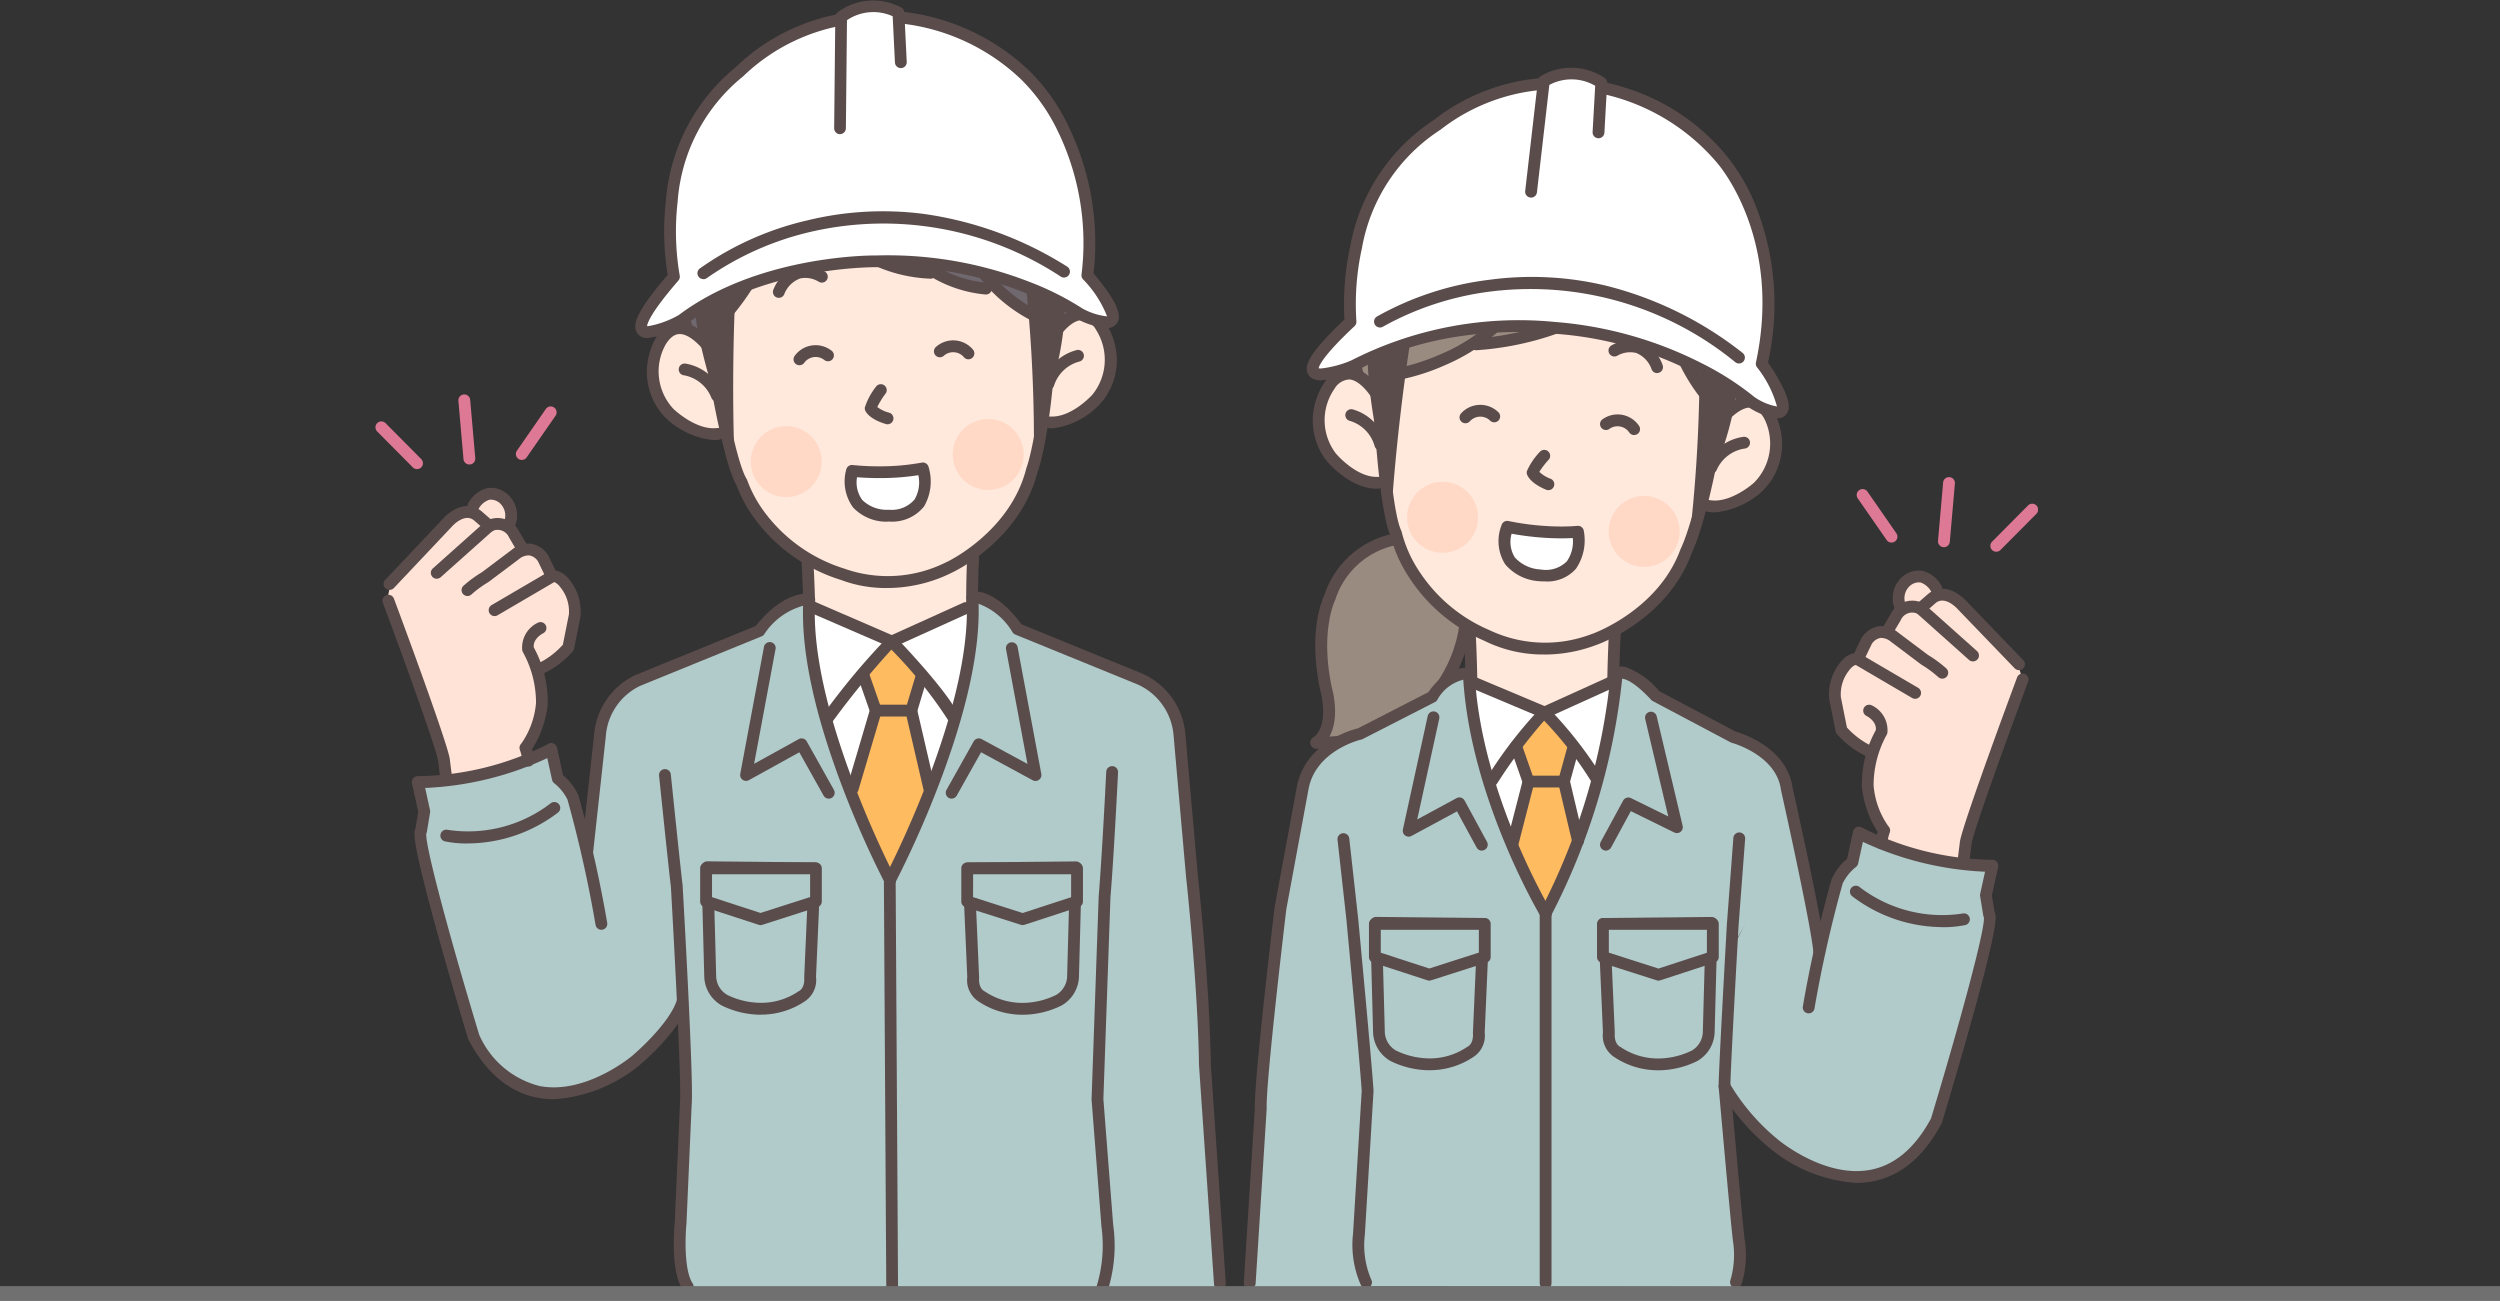 <?xml version="1.0" encoding="UTF-8"?> <svg xmlns="http://www.w3.org/2000/svg" xmlns:xlink="http://www.w3.org/1999/xlink" width="173" height="90" viewBox="0 0 173 90"><rect x="0" y="0" width="173" height="90" fill="#333333" stroke="none"/><defs><clipPath id="clip-path"><rect id="長方形_3715" data-name="長方形 3715" width="115.056" height="89.46" transform="translate(0 0.001)" fill="none"></rect></clipPath></defs><g id="icon-02" transform="translate(-876.5 -3160)"><g id="グループ_1532" data-name="グループ 1532" transform="translate(902.472 3160)"><g id="グループ_1531" data-name="グループ 1531" clip-path="url(#clip-path)"><path id="パス_61886" data-name="パス 61886" d="M29.905,37.732l.082,5.179,5.794,2.43,5.436-2.485.081-5.233a29.661,29.661,0,0,1-11.393.109" fill="#ffe8dc"></path><path id="パス_61887" data-name="パス 61887" d="M30.042,43.4a.409.409,0,0,1-.41-.409c0-1.928-.161-4.609-.163-4.636a.409.409,0,0,1,.817-.049c0,.027.164,2.733.164,4.685a.409.409,0,0,1-.408.409" fill="#5b4c4c"></path><path id="パス_61888" data-name="パス 61888" d="M41.325,42.829a.409.409,0,0,1-.408-.387c-.082-1.557.049-4.132.055-4.24a.409.409,0,1,1,.816.042c0,.026-.134,2.64-.054,4.155a.408.408,0,0,1-.387.429h-.022" fill="#5b4c4c"></path><path id="パス_61889" data-name="パス 61889" d="M24.758,9.684S28.743,1.963,40.5,6.025c0,0,7.17,3.74,7.687,9.177,0,0,1.832,6.372-1.92,9.067,0,0-4.809,7.532-11.053,6.822,0,0-8.793,1.235-12.67-6.7,0,0-2.7-2.2-1.718-8.512,0,0,.933-4.506,3.929-6.192" fill="#6f686f"></path><path id="パス_61890" data-name="パス 61890" d="M46.74,21.479a32.735,32.735,0,0,1-1.475,11.2c-.684,4.584-5.906,6.615-5.906,6.615a9.535,9.535,0,0,1-7.284.362c-5.616-2.04-6.892-6.44-6.892-6.44-1.107-3.343-2.243-11.48-2.243-11.48a12.977,12.977,0,0,1,3.732-7.154S31.454,9.4,40.72,13.1a8.821,8.821,0,0,1,6.02,8.381" fill="#ffe8dc"></path><path id="パス_61891" data-name="パス 61891" d="M24.065,30.043c-1.683.222-3.587-1.427-3.587-1.427a4.237,4.237,0,0,1-.61-4.943c1.444-2.4,3.4.564,3.4.564Z" fill="#ffe8dc"></path><path id="パス_61892" data-name="パス 61892" d="M46.438,29.158c1.533.165,3.477-1.592,3.477-1.592a4.235,4.235,0,0,0,.263-4.973c-1.607-2.289-3.347.8-3.347.8Z" fill="#ffe8dc"></path><path id="パス_61893" data-name="パス 61893" d="M29.352,11.6s1,6.674,9.25,7.15a6.877,6.877,0,0,0,4.24,1.161s2.208,2.379,4.226,2.364c0,0,.66-10.769-6.51-13.028,0,0-8.687-2.044-11.206,2.353" fill="#6f686f"></path><path id="パス_61894" data-name="パス 61894" d="M28.681,12.767s-1.994,7.352-5.652,10.371c0,0-2.18-3.866,1.128-8.8,0,0,2.09-2.144,4.524-1.574" fill="#6f686f"></path><path id="パス_61895" data-name="パス 61895" d="M46.828,29.639c-.056,0-.113,0-.17,0a.409.409,0,0,1,.05-.816c1.427.088,2.814-1.4,2.924-1.524a3.842,3.842,0,0,0,.242-4.474,1.255,1.255,0,0,0-1.007-.671c-.738.029-1.5,1.053-1.736,1.445a.409.409,0,0,1-.7-.416c.108-.183,1.094-1.793,2.407-1.846a2,2,0,0,1,1.709,1.017,4.818,4.818,0,0,1,.679,1.7,4.522,4.522,0,0,1-.955,3.765l-.015.018a5.415,5.415,0,0,1-3.424,1.811" fill="#5b4c4c"></path><path id="パス_61896" data-name="パス 61896" d="M46.577,26.98a.431.431,0,0,1-.127-.02.41.41,0,0,1-.262-.516,3.338,3.338,0,0,1,2.39-2.229.409.409,0,0,1,.158.8,2.517,2.517,0,0,0-1.771,1.68.407.407,0,0,1-.388.282" fill="#5b4c4c"></path><path id="パス_61897" data-name="パス 61897" d="M23.4,30.457a5.584,5.584,0,0,1-3.341-1.575l-.017-.017a4.52,4.52,0,0,1-1.215-3.688,4.8,4.8,0,0,1,.559-1.74A2,2,0,0,1,21.017,22.3c1.315-.039,2.409,1.5,2.529,1.673a.409.409,0,1,1-.673.464c-.259-.375-1.1-1.345-1.833-1.32-.346.011-.668.259-.957.738a3.8,3.8,0,0,0,.553,4.447c.117.111,1.613,1.5,3.023,1.316a.409.409,0,0,1,.107.811,2.87,2.87,0,0,1-.369.024" fill="#5b4c4c"></path><path id="パス_61898" data-name="パス 61898" d="M23.634,27.781a.41.41,0,0,1-.379-.255,2.528,2.528,0,0,0-1.882-1.553.409.409,0,1,1,.1-.811,3.337,3.337,0,0,1,2.54,2.056.409.409,0,0,1-.225.533.422.422,0,0,1-.154.03" fill="#5b4c4c"></path><path id="パス_61899" data-name="パス 61899" d="M35.414,40.691a8.776,8.776,0,0,1-3.193-.559,11.713,11.713,0,0,1-5.782-3.994,9.653,9.653,0,0,1-1.463-2.6c-1.066-1.825-2.3-9.989-2.351-10.338a.409.409,0,0,1,.809-.122c.352,2.354,1.447,8.753,2.264,10.073a.469.469,0,0,1,.043.094,8.737,8.737,0,0,0,1.368,2.424,10.905,10.905,0,0,0,5.379,3.69.25.25,0,0,1,.038.015,9,9,0,0,0,7.042-.5l.009,0c.044-.02,4.387-2.1,5.473-6.472a.253.253,0,0,1,.018-.055c.008-.022.922-2.4,1.3-9.854a.409.409,0,1,1,.816.041c-.367,7.28-1.23,9.783-1.346,10.09-1.182,4.7-5.656,6.87-5.909,6.989a10.076,10.076,0,0,1-4.514,1.078" fill="#5b4c4c"></path><path id="パス_61900" data-name="パス 61900" d="M30.889,31.859a2.453,2.453,0,1,1-2.537-2.366,2.453,2.453,0,0,1,2.537,2.366" fill="#ffd9c5"></path><path id="パス_61901" data-name="パス 61901" d="M44.864,31.371A2.453,2.453,0,1,1,42.327,29a2.453,2.453,0,0,1,2.537,2.366" fill="#ffd9c5"></path><path id="パス_61902" data-name="パス 61902" d="M32.986,32.587a18.157,18.157,0,0,0,4.9-.171s.989,3.159-2.28,3.273a2.4,2.4,0,0,1-2.623-3.1" fill="#fff"></path><path id="パス_61903" data-name="パス 61903" d="M35.476,36.1a3.179,3.179,0,0,1-2.41-.978,3.053,3.053,0,0,1-.482-2.611.408.408,0,0,1,.45-.331,17.292,17.292,0,0,0,1.826.089,15.811,15.811,0,0,0,2.952-.256.409.409,0,0,1,.467.279,3.462,3.462,0,0,1-.3,2.744,2.821,2.821,0,0,1-2.349,1.06c-.021,0-.074,0-.153,0m-2.142-3.071a2.06,2.06,0,0,0,.36,1.57,2.428,2.428,0,0,0,1.782.683c.061,0,.1,0,.1,0H35.6a2.068,2.068,0,0,0,1.714-.713,2.337,2.337,0,0,0,.265-1.681,17.193,17.193,0,0,1-2.714.2c-.652,0-1.187-.031-1.526-.058" fill="#5b4c4c"></path><path id="パス_61904" data-name="パス 61904" d="M35.45,29.361a.393.393,0,0,1-.116-.017c-1.117-.329-1.385-.826-1.428-.922a.41.41,0,0,1-.029-.232,4.618,4.618,0,0,1,.768-1.429.409.409,0,1,1,.656.488,5.645,5.645,0,0,0-.564.916,2.264,2.264,0,0,0,.829.395.409.409,0,0,1-.116.8" fill="#5b4c4c"></path><path id="パス_61905" data-name="パス 61905" d="M29.35,25.274a.408.408,0,0,1-.329-.651,1.789,1.789,0,0,1,2.519-.379.409.409,0,1,1-.451.682.976.976,0,0,0-1.409.181.408.408,0,0,1-.33.167" fill="#5b4c4c"></path><path id="パス_61906" data-name="パス 61906" d="M41.047,24.866a.408.408,0,0,1-.31-.142.98.98,0,0,0-1.421-.085.409.409,0,1,1-.5-.649,1.789,1.789,0,0,1,2.54.2.409.409,0,0,1-.312.673" fill="#5b4c4c"></path><path id="パス_61907" data-name="パス 61907" d="M27.922,20.61a.415.415,0,0,1-.177-.04.41.41,0,0,1-.191-.546,2.646,2.646,0,0,1,1.636-1.545,2.591,2.591,0,0,1,1.95.337.409.409,0,0,1-.452.681,1.775,1.775,0,0,0-1.288-.228,1.883,1.883,0,0,0-1.109,1.109.409.409,0,0,1-.369.232" fill="#5b4c4c"></path><path id="パス_61908" data-name="パス 61908" d="M23.1,23.326a.409.409,0,0,1-.273-.713c3.941-3.531,5.235-9.428,5.248-9.487a.408.408,0,1,1,.8.17c-.053.253-1.364,6.218-5.5,9.926a.408.408,0,0,1-.273.1" fill="#5b4c4c"></path><path id="パス_61909" data-name="パス 61909" d="M38.419,19.285H38.39A10.366,10.366,0,0,1,31.1,15.863,9.156,9.156,0,0,1,29.272,12.8a.408.408,0,0,1,.781-.239,8.566,8.566,0,0,0,1.689,2.792,9.506,9.506,0,0,0,6.7,3.119.409.409,0,0,1-.028.817" fill="#5b4c4c"></path><path id="パス_61910" data-name="パス 61910" d="M42.262,20.378a.4.4,0,0,1-.06,0,8.919,8.919,0,0,1-6.5-3.8,7.458,7.458,0,0,1-1.194-3.059.409.409,0,0,1,.813-.083,6.814,6.814,0,0,0,1.085,2.724,8.129,8.129,0,0,0,5.913,3.407.409.409,0,0,1-.059.813" fill="#5b4c4c"></path><path id="パス_61911" data-name="パス 61911" d="M46.771,22.745a.4.4,0,0,1-.135-.023,10.736,10.736,0,0,1-5.664-4.784,12.934,12.934,0,0,1-1.426-3.316.409.409,0,0,1,.8-.189,12.232,12.232,0,0,0,1.346,3.107A9.79,9.79,0,0,0,46.9,21.95a.409.409,0,0,1-.133.8" fill="#5b4c4c"></path><path id="パス_61912" data-name="パス 61912" d="M21.5,22.9a.408.408,0,0,1-.381-.261,14.185,14.185,0,0,1-.8-4.531,10.429,10.429,0,0,1,3.584-8.329.409.409,0,0,1,.533.62,9.511,9.511,0,0,0-3.3,7.671,13.614,13.614,0,0,0,.741,4.273.409.409,0,0,1-.381.557" fill="#5b4c4c"></path><path id="パス_61913" data-name="パス 61913" d="M48.145,22.288A.4.4,0,0,1,48,22.26a.407.407,0,0,1-.234-.528c.825-2.137.271-5.729.265-5.765A12.446,12.446,0,0,0,43.3,8.291,15.659,15.659,0,0,0,39.473,6,14.021,14.021,0,0,0,30.355,5.9c-2.56.841-4.3,2.23-4.7,3.167a.409.409,0,1,1-.752-.321c.568-1.331,2.657-2.787,5.2-3.622a14.837,14.837,0,0,1,9.657.116,16.149,16.149,0,0,1,4.038,2.4,13.533,13.533,0,0,1,5.042,8.2c.025.162.6,3.851-.31,6.193a.407.407,0,0,1-.381.262" fill="#5b4c4c"></path><path id="パス_61914" data-name="パス 61914" d="M24.833,31.191s-3.12-7.693-2.8-11.8a6.343,6.343,0,0,1,3-1.275s-.433,5.861-.2,13.074" fill="#5b4c4c"></path><path id="パス_61915" data-name="パス 61915" d="M45.573,30.467s2.89-6.959,1.964-11.263A3.486,3.486,0,0,0,44.8,17.779a105.142,105.142,0,0,1,.777,12.688" fill="#5b4c4c"></path><path id="パス_61916" data-name="パス 61916" d="M20.668,19.143S18.748,10,25.2,4.966a13.625,13.625,0,0,1,8.749-3.807A14.774,14.774,0,0,1,44.965,5.19s5.288,4.676,4.306,13.857c0,0,4.308,4.892-.531,2.663a24.957,24.957,0,0,0-14.024-3.628s-7.933-.142-13.5,4.059c0,0-5.951,3.238-.549-3" fill="#fff"></path><path id="パス_61917" data-name="パス 61917" d="M18.872,23.39a.806.806,0,0,1-.808-.443c-.217-.475-.1-1.282,2.166-3.923a18.914,18.914,0,0,1-.122-5.127,13.245,13.245,0,0,1,4.813-9.233A13.99,13.99,0,0,1,33.914.751c.051,0,.356-.032.849-.032A15.144,15.144,0,0,1,45.246,4.891a13.311,13.311,0,0,1,2.6,3.6A18.513,18.513,0,0,1,49.7,18.914c.182.215.547.657.9,1.152.747,1.061.989,1.736.784,2.191a.8.8,0,0,1-.8.443,5.424,5.424,0,0,1-2.006-.62.394.394,0,0,1-.063-.036,24.639,24.639,0,0,0-13.033-3.565c-.247,0-.5,0-.745.011h-.1c-.808,0-8.039.112-13.161,3.978a.445.445,0,0,1-.051.033,7.338,7.338,0,0,1-2.54.89m-.062-.821a.511.511,0,0,0,.062,0A6.508,6.508,0,0,0,21,21.8c5.333-4.009,12.793-4.124,13.628-4.124h.09c.252-.007.507-.01.759-.01a27.019,27.019,0,0,1,9.81,1.847,19.74,19.74,0,0,1,3.66,1.843,4.552,4.552,0,0,0,1.632.53l.056,0a7.643,7.643,0,0,0-1.667-2.563.409.409,0,0,1-.1-.314A17.753,17.753,0,0,0,47.142,8.9a12.694,12.694,0,0,0-2.448-3.4l-.015-.014a14.319,14.319,0,0,0-9.916-3.945c-.484,0-.769.029-.772.029l-.013,0A13.3,13.3,0,0,0,25.5,5.238a.35.35,0,0,1-.053.049,12.276,12.276,0,0,0-4.527,8.677,17.986,17.986,0,0,0,.144,5.1.407.407,0,0,1-.091.351c-1.945,2.246-2.154,2.974-2.167,3.159" fill="#5b4c4c"></path><path id="パス_61918" data-name="パス 61918" d="M32.169,10.959,32.192,1.1A3.779,3.779,0,0,1,36.21,1l.743,9.85s-4.054-.446-4.784.11" fill="#fff"></path><path id="パス_61919" data-name="パス 61919" d="M32.152,9.287h0a.409.409,0,0,1-.4-.413l.079-7.7a.412.412,0,0,1,.161-.322A4.112,4.112,0,0,1,36.407.528a.409.409,0,0,1,.2.33l.167,3.427a.408.408,0,1,1-.816.04l-.157-3.2a3.254,3.254,0,0,0-3.162.272l-.076,7.485a.409.409,0,0,1-.409.4" fill="#5b4c4c"></path><path id="パス_61920" data-name="パス 61920" d="M22.7,19.315a.409.409,0,0,1-.252-.731,21.063,21.063,0,0,1,7.438-3.332,22.031,22.031,0,0,1,8.079-.447,25.075,25.075,0,0,1,9.906,3.641.409.409,0,0,1-.429.7,22.362,22.362,0,0,0-17.328-3.1,20.669,20.669,0,0,0-7.163,3.191.408.408,0,0,1-.251.086" fill="#5b4c4c"></path><path id="パス_61921" data-name="パス 61921" d="M50.233,89.06s1.288-3.378-.264-13.246l.246-10.93,5.63-13.267-.572-2.044s.2-1.84-3.762-2.944l-7.1-2.981a4.571,4.571,0,0,0-2.958-2.089L35.7,44.389l-5.812-2.746a3.511,3.511,0,0,0-3.3,2.012l-6.719,2.892s-4.535.329-4.62,6.91l5.776,12.027.464,10.955s-.93,10.006-.035,12.621Z" fill="#b1caca"></path><path id="パス_61922" data-name="パス 61922" d="M50.042,89.06H58.3s-.727-13.982-.89-14.555c0,0-.034-6.395-.9-13.9,0,0-.609-8.2-1.1-10L50.324,64.312s-.191,10.957-.354,11.5Z" fill="#b1caca"></path><path id="パス_61923" data-name="パス 61923" d="M3.386,56.164l-.45-2.044s5.377-.143,9.077-2.126l.613,1.88a8.692,8.692,0,0,1,.981,1.472l.981,3.312,1.06-7.826L20.86,62.813l.49,6.378c-1.733,4.349-6.91,6.248-6.91,6.248C9.1,77.129,6.7,71.9,6.7,71.9L3.222,58.74a3.513,3.513,0,0,1,.164-2.576" fill="#b1caca"></path><path id="パス_61924" data-name="パス 61924" d="M29.941,42.134l5.726,2.331L41.28,41.97s-.052,7.483-5.694,18.849c0,0-5.727-10.017-5.645-18.685" fill="#fff"></path><path id="パス_61925" data-name="パス 61925" d="M33.624,46.591l.9,2.7-1.553,5.193,2.616,6.337,2.7-6.46-1.145-5.07.695-2.616L35.667,44.3Z" fill="#ffbb5f"></path><path id="パス_61926" data-name="パス 61926" d="M21.621,89.444a.41.41,0,0,1-.341-.182c-.864-1.3-.6-4.277-.558-4.672l.357-8.169c0-.01,0-.02,0-.03.126-1.07-.354-10.295-.626-15.036-.165-1.328-.81-7.618-.817-7.682a.409.409,0,0,1,.814-.083c.006.064.655,6.388.816,7.677l0,.028c.032.56.783,13.684.624,15.176l-.357,8.166v.024c-.087.847-.179,3.243.424,4.147a.409.409,0,0,1-.114.567.4.4,0,0,1-.226.069" fill="#5b4c4c"></path><path id="パス_61927" data-name="パス 61927" d="M50.329,89.461a.423.423,0,0,1-.139-.024.411.411,0,0,1-.246-.524,9.668,9.668,0,0,0,.3-4.067.3.3,0,0,1,0-.031l-.679-8.723a.246.246,0,0,1,0-.047l.49-13.982v-.02c.242-2.9.522-8.578.524-8.635a.409.409,0,1,1,.817.04c0,.057-.282,5.734-.525,8.653l-.489,13.95.676,8.686a10.323,10.323,0,0,1-.341,4.454.41.41,0,0,1-.385.27" fill="#5b4c4c"></path><path id="パス_61928" data-name="パス 61928" d="M35.766,89.362a.41.41,0,0,1-.409-.406l-.163-27.884a.407.407,0,0,1,.406-.411h0a.408.408,0,0,1,.408.406l.164,27.884a.409.409,0,0,1-.407.411Z" fill="#5b4c4c"></path><path id="パス_61929" data-name="パス 61929" d="M35.617,61.316a.409.409,0,0,1-.362-.219,67.326,67.326,0,0,1-3-6.808c-1.866-4.96-2.758-9.118-2.653-12.368a4.689,4.689,0,0,0-2.7,1.986.413.413,0,0,1-.168.127l-8.422,3.434a4.205,4.205,0,0,0-2.364,3.5v.009l-.877,8.011a.409.409,0,0,1-.813-.089l.877-8.006a5.021,5.021,0,0,1,2.867-4.181l8.325-3.394c2.017-2.529,3.709-2.237,3.781-2.223a.408.408,0,0,1,.33.427c-.477,7.643,5.475,19.08,5.536,19.195a.409.409,0,0,1-.362.6" fill="#5b4c4c"></path><path id="パス_61930" data-name="パス 61930" d="M58.446,89.252a.408.408,0,0,1-.407-.381L57,73.716v-.022c-.081-5.585-.889-12.97-.9-13.044v-.009l-.865-9.794a4.227,4.227,0,0,0-2.522-3.5l-8.428-3.437a.41.41,0,0,1-.178-.141,4.581,4.581,0,0,0-2.361-1.988c.1,3.249-.815,7.426-2.715,12.426a69.39,69.39,0,0,1-3.056,6.89.409.409,0,0,1-.723-.382C35.317,60.6,41.39,49,40.912,41.359a.408.408,0,0,1,.333-.427c.165-.031,1.642-.222,3.461,2.267l8.314,3.39a5.044,5.044,0,0,1,3.033,4.187l.865,9.789c.024.223.82,7.542.9,13.106l1.035,15.144a.407.407,0,0,1-.38.436h-.028" fill="#5b4c4c"></path><path id="パス_61931" data-name="パス 61931" d="M39.882,55.267a.415.415,0,0,1-.2-.052.409.409,0,0,1-.156-.557l1.88-3.353a.41.41,0,0,1,.552-.159l3.171,1.717-1.478-7.906a.408.408,0,1,1,.8-.15l1.636,8.749a.409.409,0,0,1-.6.435l-3.57-1.934-1.684,3a.408.408,0,0,1-.357.209" fill="#5b4c4c"></path><path id="パス_61932" data-name="パス 61932" d="M31.379,55.267a.408.408,0,0,1-.357-.209l-1.682-3-3.487,1.929a.409.409,0,0,1-.6-.433l1.635-8.749a.409.409,0,1,1,.8.15l-1.476,7.9L29.3,51.148a.409.409,0,0,1,.555.157l1.88,3.353a.409.409,0,0,1-.156.557.415.415,0,0,1-.2.052" fill="#5b4c4c"></path><path id="パス_61933" data-name="パス 61933" d="M38.336,54.972a.409.409,0,0,1-.4-.317l-1.247-5.388a.409.409,0,1,1,.8-.185l1.248,5.389a.408.408,0,0,1-.306.49.369.369,0,0,1-.093.011" fill="#5b4c4c"></path><path id="パス_61934" data-name="パス 61934" d="M33.041,54.98a.393.393,0,0,1-.116-.017.408.408,0,0,1-.276-.508l1.594-5.4a.409.409,0,0,1,.785.232l-1.6,5.4a.409.409,0,0,1-.392.293" fill="#5b4c4c"></path><path id="パス_61935" data-name="パス 61935" d="M37.089,49.583H34.636a.409.409,0,0,1-.386-.274l-.858-2.453a.408.408,0,1,1,.771-.27l.763,2.179h1.859l.648-2.161a.409.409,0,0,1,.783.235l-.735,2.453a.409.409,0,0,1-.392.291" fill="#5b4c4c"></path><path id="パス_61936" data-name="パス 61936" d="M31.3,50.12a.408.408,0,0,1-.328-.652,48.666,48.666,0,0,1,4.508-5.4.41.41,0,0,1,.55.036c.141.146,3.469,3.6,4.305,5.316a.409.409,0,1,1-.735.358,30.4,30.4,0,0,0-3.888-4.822,59.715,59.715,0,0,0-4.083,4.995.407.407,0,0,1-.329.166" fill="#5b4c4c"></path><path id="パス_61937" data-name="パス 61937" d="M35.74,44.8a.4.4,0,0,1-.162-.034L30.1,42.394a.409.409,0,1,1,.325-.75l5.312,2.3L40.7,41.7a.409.409,0,0,1,.337.745l-5.13,2.322a.418.418,0,0,1-.169.036" fill="#5b4c4c"></path><path id="パス_61938" data-name="パス 61938" d="M41.041,60.09l.328,7.53a1.383,1.383,0,0,0,.613,1.349,5.238,5.238,0,0,0,5.316.246,1.973,1.973,0,0,0,.98-1.595l.2-7.6Z" fill="#b1caca"></path><path id="パス_61939" data-name="パス 61939" d="M44.8,70.219h0a5.42,5.42,0,0,1-3.03-.9,1.765,1.765,0,0,1-.807-1.709l-.327-7.5a.407.407,0,0,1,.4-.426l7.442-.074a.408.408,0,0,1,.413.419l-.2,7.6a2.383,2.383,0,0,1-1.193,1.946l-.02.011a6.166,6.166,0,0,1-2.677.636m-3.33-9.725.31,7.108a.383.383,0,0,1,0,.068c0,.005-.073.7.391.933a.339.339,0,0,1,.065.041A4.627,4.627,0,0,0,44.8,69.4h0a5.359,5.359,0,0,0,2.31-.549,1.546,1.546,0,0,0,.762-1.233v-.01l.193-7.18Z" fill="#5b4c4c"></path><path id="パス_61940" data-name="パス 61940" d="M40.959,60.09h7.6v2.29L44.8,63.606,40.959,62.38Z" fill="#b1caca"></path><path id="パス_61941" data-name="パス 61941" d="M44.8,64.015A.4.4,0,0,1,44.678,64l-3.843-1.227a.408.408,0,0,1-.285-.389V60.09a.409.409,0,0,1,.409-.409h7.6a.409.409,0,0,1,.409.409v2.29a.407.407,0,0,1-.283.388l-3.761,1.227a.421.421,0,0,1-.127.02m-3.434-1.934,3.433,1.1,3.354-1.094V60.5H41.368Z" fill="#5b4c4c"></path><path id="パス_61942" data-name="パス 61942" d="M30.411,60.09l-.329,7.53a1.383,1.383,0,0,1-.613,1.349,5.235,5.235,0,0,1-5.314.246,1.976,1.976,0,0,1-.982-1.595l-.2-7.6Z" fill="#b1caca"></path><path id="パス_61943" data-name="パス 61943" d="M26.655,70.219a6.16,6.16,0,0,1-2.677-.636l-.021-.011a2.383,2.383,0,0,1-1.193-1.946l-.2-7.6a.406.406,0,0,1,.117-.3.417.417,0,0,1,.3-.122l7.442.074a.407.407,0,0,1,.4.426l-.327,7.5a1.765,1.765,0,0,1-.807,1.709,5.42,5.42,0,0,1-3.03.9m-2.31-1.367a5.352,5.352,0,0,0,2.31.549,4.563,4.563,0,0,0,2.566-.757.4.4,0,0,1,.065-.041c.465-.232.392-.926.391-.933a.383.383,0,0,1,0-.068l.31-7.108-6.595-.065.193,7.18v.01a1.543,1.543,0,0,0,.763,1.233" fill="#5b4c4c"></path><path id="パス_61944" data-name="パス 61944" d="M30.493,60.09H22.888v2.29l3.762,1.226,3.843-1.226Z" fill="#b1caca"></path><path id="パス_61945" data-name="パス 61945" d="M26.65,64.015a.421.421,0,0,1-.127-.02l-3.762-1.227a.407.407,0,0,1-.282-.388V60.09a.409.409,0,0,1,.409-.409h7.6a.409.409,0,0,1,.409.409v2.29a.408.408,0,0,1-.285.389L26.774,64a.41.41,0,0,1-.124.019M23.3,62.083l3.354,1.094,3.433-1.1V60.5H23.3Z" fill="#5b4c4c"></path><path id="パス_61946" data-name="パス 61946" d="M4.8,53.931a24.19,24.19,0,0,0,5.792-1.295l-.2-.886a5.369,5.369,0,0,0,1.141-3.065,10.416,10.416,0,0,0-.463-2.453,3.938,3.938,0,0,0,2.426-1.963l.409-2.344a2.692,2.692,0,0,0-1.908-2.071s-.164-1.581-.927-1.69a1.074,1.074,0,0,0-.872-.054s-.545-1.581-.927-1.8a2.316,2.316,0,0,0-1.376.081l-1.35-.954s-.7-.259-1.553.736l-3.6,3.762A2.759,2.759,0,0,0,.98,42.307L4.741,52.774Z" fill="#ffe3d7"></path><path id="パス_61947" data-name="パス 61947" d="M6.54,35.438s1.035-2.257,2.18-1.057c.554,1.193,1.156,1.729.328,2.42a1.964,1.964,0,0,1-2.072-.131s-.6-.741-.436-1.232" fill="#ffe3d7"></path><path id="パス_61948" data-name="パス 61948" d="M6.388,58.369a7.471,7.471,0,0,1-1.568-.145.408.408,0,1,1,.184-.8,9.371,9.371,0,0,0,7.131-1.837.409.409,0,1,1,.491.654,10.351,10.351,0,0,1-6.238,2.124" fill="#5b4c4c"></path><path id="パス_61949" data-name="パス 61949" d="M12.36,76.067a6.065,6.065,0,0,1-1.138-.106c-1.951-.373-3.558-1.722-4.774-4.01a.39.39,0,0,1-.031-.073c-.01-.035-1.059-3.5-2.027-6.975-.569-2.044-1-3.692-1.281-4.9-.44-1.888-.458-2.435-.327-2.676l.188-1.153-.433-1.967a.411.411,0,0,1,.084-.349.415.415,0,0,1,.327-.148,20.329,20.329,0,0,0,9-2.223.41.41,0,0,1,.624.254l.42,1.91a3.786,3.786,0,0,1,1.083,1.45l0,.012a86.77,86.77,0,0,1,1.974,8.763.409.409,0,0,1-.811.111A87.068,87.068,0,0,0,13.3,55.34a3.3,3.3,0,0,0-.928-1.148.407.407,0,0,1-.142-.23l-.33-1.5a22.321,22.321,0,0,1-8.452,2.065l.34,1.545a.4.4,0,0,1,0,.154l-.218,1.336a.418.418,0,0,1-.045.13c-.078.919,1.811,7.793,3.661,13.906a6.224,6.224,0,0,0,4.188,3.556c3.178.608,6.353-2.05,6.385-2.077s2.535-2.133,3.1-3.84a.409.409,0,0,1,.776.258C21,71.427,18.4,73.615,18.287,73.707a10.4,10.4,0,0,1-5.927,2.36" fill="#5b4c4c"></path><path id="パス_61950" data-name="パス 61950" d="M.983,40.82a.409.409,0,0,1-.3-.69l4-4.232c.492-.558,1.681-1.371,2.7-.492l.776.678a.409.409,0,1,1-.537.616l-.776-.676c-.66-.572-1.515.379-1.551.42l-.01.011-4,4.237a.406.406,0,0,1-.3.128" fill="#5b4c4c"></path><path id="パス_61951" data-name="パス 61951" d="M4.25,40.05a.409.409,0,0,1-.272-.714l3.639-3.249a.391.391,0,0,1,.085-.059,1.669,1.669,0,0,1,2.259.761l.528.894a.409.409,0,1,1-.7.416l-.531-.9a.863.863,0,0,0-1.139-.462L4.522,39.946a.405.405,0,0,1-.272.1" fill="#5b4c4c"></path><path id="パス_61952" data-name="パス 61952" d="M6.377,41.244a.408.408,0,0,1-.28-.706A8.31,8.31,0,0,1,7.374,39.6l2.057-1.546a1.834,1.834,0,0,1,1.307-.434,1.711,1.711,0,0,1,1.2.77.4.4,0,0,1,.037.063l.573,1.186a.409.409,0,0,1-.737.355l-.555-1.151a.917.917,0,0,0-.6-.409,1.047,1.047,0,0,0-.7.244.252.252,0,0,1-.025.021L7.849,40.263l-.033.022a7.747,7.747,0,0,0-1.159.848.409.409,0,0,1-.28.111" fill="#5b4c4c"></path><path id="パス_61953" data-name="パス 61953" d="M11.391,46.695a.409.409,0,0,1-.08-.81,5.516,5.516,0,0,0,1.666-1.269l.412-2.063.006-.023a2.651,2.651,0,0,0-.583-1.882,1.064,1.064,0,0,0-.428-.369l-.023.015-3.9,2.284a.409.409,0,1,1-.414-.706l3.9-2.284h0c.132-.076.783-.377,1.511.559a3.5,3.5,0,0,1,.73,2.577l-.434,2.169a.4.4,0,0,1-.106.2,6.269,6.269,0,0,1-2.177,1.59.445.445,0,0,1-.081.008" fill="#5b4c4c"></path><path id="パス_61954" data-name="パス 61954" d="M10.59,53.045a.409.409,0,0,1-.408-.392A3.492,3.492,0,0,0,10,51.885a.41.41,0,0,1,.1-.428,5.707,5.707,0,0,0,1.02-2.817l0-.019a7.215,7.215,0,0,0-.91-3.5.441.441,0,0,1-.044-.128,1.9,1.9,0,0,1,1.1-1.909.409.409,0,0,1,.352.738c-.035.017-.712.358-.654.977a7.721,7.721,0,0,1,.964,3.942,7.123,7.123,0,0,1-1.086,3.112A3.482,3.482,0,0,1,11,52.62a.41.41,0,0,1-.392.425H10.59" fill="#5b4c4c"></path><path id="パス_61955" data-name="パス 61955" d="M4.907,54.271a.409.409,0,0,1-.405-.358L4.337,52.6C4,51.041.553,41.792.518,41.7a.409.409,0,0,1,.766-.286c.144.386,3.527,9.465,3.857,11.03l.006.034.166,1.334a.409.409,0,0,1-.355.457l-.051,0" fill="#5b4c4c"></path><path id="パス_61956" data-name="パス 61956" d="M9.265,36.719a.415.415,0,0,1-.167-.036.409.409,0,0,1-.206-.54,1.158,1.158,0,0,0-.249-1.3.933.933,0,0,0-.754-.259,1.313,1.313,0,0,0-.743.633.409.409,0,0,1-.723-.382,2.115,2.115,0,0,1,1.3-1.052,1.709,1.709,0,0,1,1.447.434l.015.013a1.974,1.974,0,0,1,.454,2.243.408.408,0,0,1-.373.242" fill="#5b4c4c"></path><path id="パス_61957" data-name="パス 61957" d="M6.509,32.144a.409.409,0,0,1-.407-.373l-.353-4.032a.409.409,0,1,1,.815-.071L6.917,31.7a.409.409,0,0,1-.372.443l-.036,0" fill="#de7995"></path><path id="パス_61958" data-name="パス 61958" d="M2.883,32.461a.406.406,0,0,1-.29-.121L.119,29.848a.409.409,0,0,1,.58-.576l2.474,2.492a.409.409,0,0,1-.29.7" fill="#de7995"></path><path id="パス_61959" data-name="パス 61959" d="M10.136,31.827a.408.408,0,0,1-.335-.642l2-2.884a.409.409,0,0,1,.672.467l-2,2.883a.407.407,0,0,1-.336.176" fill="#de7995"></path><path id="パス_61960" data-name="パス 61960" d="M73.9,37.578s-4.663-2.273-7.525,2.96c0,0-1.635,2.044-.491,8.177a3.034,3.034,0,0,1-.815,2.764s2.287.588,6.049-1.456a9.988,9.988,0,0,0,4.769-8.667A9.071,9.071,0,0,0,73.9,37.578" fill="#9a8b81"></path><path id="パス_61961" data-name="パス 61961" d="M65.116,51.8a.409.409,0,0,1-.239-.741c1.181-.85.538-3.19.531-3.213l-.007-.029c-.885-4.106.15-6.383.272-6.632a6.351,6.351,0,0,1,4.733-4.246,6.646,6.646,0,0,1,2.981.107.409.409,0,0,1-.242.781,5.944,5.944,0,0,0-2.616-.079,5.581,5.581,0,0,0-4.1,3.758.221.221,0,0,1-.016.035c-.01.02-1.058,2.149-.211,6.091.071.252.776,2.925-.843,4.091a.41.41,0,0,1-.239.077" fill="#5b4c4c"></path><path id="パス_61962" data-name="パス 61962" d="M65.43,51.808c-.189,0-.306,0-.334-.006a.409.409,0,0,1,.04-.817c.044,0,4.47.182,7.006-2.239.007-.006.014-.013.021-.018A9.208,9.208,0,0,0,75.1,42.069a.409.409,0,0,1,.4-.414h0a.41.41,0,0,1,.409.4A9.87,9.87,0,0,1,72.7,49.346c-2.4,2.279-6.13,2.462-7.268,2.462" fill="#5b4c4c"></path><path id="パス_61963" data-name="パス 61963" d="M75.855,43.148s.153,3.094.109,5.479l-2.438.749s.209,5.216,6.911,5.473c0,0,6.364.06,7.727-5.554a18.961,18.961,0,0,1-2.551-.75s-.011-3.2.054-5.452c0,0-8.831.219-9.812.055" fill="#ffe8dc"></path><path id="パス_61964" data-name="パス 61964" d="M75.855,48.995h0a.409.409,0,0,1-.407-.411c.015-2.639-.139-5.114-.14-5.138a.409.409,0,0,1,.816-.052c0,.025.157,2.527.142,5.194a.41.41,0,0,1-.409.407" fill="#5b4c4c"></path><path id="パス_61965" data-name="パス 61965" d="M85.655,48.995a.41.41,0,0,1-.409-.406c-.015-2.668.14-5.17.142-5.195a.409.409,0,0,1,.816.052c0,.024-.155,2.5-.14,5.138a.409.409,0,0,1-.407.411Z" fill="#5b4c4c"></path><path id="パス_61966" data-name="パス 61966" d="M77.629,11.553a9.412,9.412,0,0,1,10.642-.185s6.943,4.256,6.889,9.717c0,0,1.155,6.529-2.857,8.817,0,0-5.571,6.988-11.706,5.63,0,0-8.874.308-11.9-7.991,0,0-2.02-2.382-.386-8.552,0,0,2.687-7.954,9.318-7.436" fill="#9a8b81"></path><path id="パス_61967" data-name="パス 61967" d="M93.141,27.314A32.744,32.744,0,0,1,90.5,38.3c-1.159,4.488-6.565,5.962-6.565,5.962a9.533,9.533,0,0,1-7.281-.4c-5.373-2.616-6.182-7.125-6.182-7.125-.751-3.441-1.031-11.652-1.031-11.652a13.286,13.286,0,0,1,4.44-7.231s7.486-4.285,14.146.5a8.821,8.821,0,0,1,5.111,8.964" fill="#ffe8dc"></path><path id="パス_61968" data-name="パス 61968" d="M69.695,33.461c-1.7.045-3.419-1.794-3.419-1.794a4.235,4.235,0,0,1-.089-4.979c1.686-2.232,3.317.915,3.317.915Z" fill="#ffe8dc"></path><path id="パス_61969" data-name="パス 61969" d="M92.037,34.919c1.508.324,3.625-1.22,3.625-1.22a4.236,4.236,0,0,0,.781-4.918c-1.359-2.445-3.412.445-3.412.445Z" fill="#ffe8dc"></path><path id="パス_61970" data-name="パス 61970" d="M88.616,16.2s-.08,8.441,4.629,12.213c0,0,1.36-2.255.52-7.7,0,0-2.633-5.321-5.149-4.513" fill="#9a8b81"></path><path id="パス_61971" data-name="パス 61971" d="M69.363,26.088A12.64,12.64,0,0,0,76.431,23.6s7.633.643,11.379-6.036c0,0-.365-3.768-7.245-3.84,0,0-6.879,1.077-9.79,6.365,0,0-2.282,4.38-1.412,6" fill="#9a8b81"></path><path id="パス_61972" data-name="パス 61972" d="M92.679,35.455a2.792,2.792,0,0,1-.472-.039.409.409,0,1,1,.135-.806c1.409.237,2.945-1.1,3.067-1.21a3.842,3.842,0,0,0,.708-4.425c-.273-.489-.586-.749-.932-.771-.738-.048-1.624.914-1.876,1.255a.409.409,0,1,1-.657-.487c.126-.171,1.277-1.67,2.586-1.584a2,2,0,0,1,1.593,1.19,4.767,4.767,0,0,1,.5,1.758,4.525,4.525,0,0,1-1.344,3.644L95.969,34a5.684,5.684,0,0,1-3.29,1.459" fill="#5b4c4c"></path><path id="パス_61973" data-name="パス 61973" d="M92.446,32.77a.409.409,0,0,1-.373-.576,3.338,3.338,0,0,1,2.61-1.967.409.409,0,0,1,.073.815,2.516,2.516,0,0,0-1.937,1.486.409.409,0,0,1-.373.242" fill="#5b4c4c"></path><path id="パス_61974" data-name="パス 61974" d="M69.284,33.819c-1.843,0-3.389-1.851-3.455-1.931l-.015-.019a4.523,4.523,0,0,1-.823-3.8,4.818,4.818,0,0,1,.738-1.672,2,2,0,0,1,1.743-.956c1.31.1,2.24,1.741,2.341,1.928a.409.409,0,1,1-.718.391c-.219-.4-.948-1.45-1.685-1.5a1.254,1.254,0,0,0-1.029.634,3.8,3.8,0,0,0,.085,4.481C66.57,31.5,67.88,33,69.283,33h.052a.409.409,0,1,1,.022.817h-.073" fill="#5b4c4c"></path><path id="パス_61975" data-name="パス 61975" d="M69.545,31.168a.41.41,0,0,1-.393-.3,2.525,2.525,0,0,0-1.709-1.741.409.409,0,0,1,.184-.8,3.334,3.334,0,0,1,2.311,2.31.409.409,0,0,1-.393.523" fill="#5b4c4c"></path><path id="パス_61976" data-name="パス 61976" d="M80.9,45.291a9.127,9.127,0,0,1-4.148-.944,11.713,11.713,0,0,1-5.334-4.576,9.594,9.594,0,0,1-1.182-2.74c-.87-1.926-1.242-10.174-1.258-10.528a.409.409,0,0,1,.817-.035c.105,2.377.524,8.855,1.2,10.254a.419.419,0,0,1,.033.1,8.749,8.749,0,0,0,1.107,2.553A10.9,10.9,0,0,0,77.1,43.606a.314.314,0,0,1,.037.018,8.991,8.991,0,0,0,7.055.244l.009,0c.046-.016,4.583-1.632,6.119-5.865a.5.5,0,0,1,.024-.053c.011-.02,1.168-2.287,2.322-9.664a.409.409,0,1,1,.808.127c-1.127,7.2-2.247,9.6-2.394,9.894-1.668,4.555-6.343,6.241-6.607,6.332a10.174,10.174,0,0,1-3.571.655" fill="#5b4c4c"></path><path id="パス_61977" data-name="パス 61977" d="M76.3,35.97a2.453,2.453,0,1,1-2.276-2.618A2.453,2.453,0,0,1,76.3,35.97" fill="#ffd9c5"></path><path id="パス_61978" data-name="パス 61978" d="M90.251,36.945a2.453,2.453,0,1,1-2.276-2.618,2.453,2.453,0,0,1,2.276,2.618" fill="#ffd9c5"></path><path id="パス_61979" data-name="パス 61979" d="M78.326,36.455a18.135,18.135,0,0,0,4.893.342s.654,3.245-2.609,3.017a2.4,2.4,0,0,1-2.284-3.359" fill="#fff"></path><path id="パス_61980" data-name="パス 61980" d="M80.93,40.234c-.11,0-.225,0-.341-.012a3.34,3.34,0,0,1-2.4-1.17,3.007,3.007,0,0,1-.253-2.714.407.407,0,0,1,.482-.282,18.614,18.614,0,0,0,3.633.379c.393,0,.776-.015,1.137-.046a.409.409,0,0,1,.435.327,3.5,3.5,0,0,1-.536,2.638,2.633,2.633,0,0,1-2.155.88m-2.3-3.3a2.021,2.021,0,0,0,.224,1.641,2.576,2.576,0,0,0,1.774.832h.015a2.042,2.042,0,0,0,1.811-.567,2.38,2.38,0,0,0,.408-1.608c-.263.015-.534.022-.809.022a19.4,19.4,0,0,1-3.423-.321" fill="#5b4c4c"></path><path id="パス_61981" data-name="パス 61981" d="M81.174,33.919a.409.409,0,0,1-.156-.031c-1.077-.445-1.292-.967-1.324-1.067a.411.411,0,0,1,0-.233,4.647,4.647,0,0,1,.913-1.341.409.409,0,0,1,.6.554,5.7,5.7,0,0,0-.657.852,2.255,2.255,0,0,0,.783.479.409.409,0,0,1-.156.787" fill="#5b4c4c"></path><path id="パス_61982" data-name="パス 61982" d="M75.435,29.29a.408.408,0,0,1-.3-.684,1.789,1.789,0,0,1,2.545-.114.409.409,0,1,1-.52.631.977.977,0,0,0-1.42.033.409.409,0,0,1-.3.134" fill="#5b4c4c"></path><path id="パス_61983" data-name="パス 61983" d="M87.111,30.106a.411.411,0,0,1-.337-.176.977.977,0,0,0-1.4-.233.409.409,0,0,1-.427-.7,1.788,1.788,0,0,1,2.5.468.408.408,0,0,1-.337.639" fill="#5b4c4c"></path><path id="パス_61984" data-name="パス 61984" d="M88.7,25.818a.408.408,0,0,1-.375-.245,1.885,1.885,0,0,0-1.076-1.149,1.777,1.777,0,0,0-1.288.184.409.409,0,0,1-.43-.7,2.589,2.589,0,0,1,1.961-.268,2.641,2.641,0,0,1,1.581,1.6.407.407,0,0,1-.21.538.4.4,0,0,1-.163.035" fill="#5b4c4c"></path><path id="パス_61985" data-name="パス 61985" d="M69.363,26.5a.409.409,0,0,1-.023-.817A14.252,14.252,0,0,0,73.7,24.52a12.4,12.4,0,0,0,6.655-6.627.409.409,0,1,1,.752.322A13.41,13.41,0,0,1,74,25.281,14.8,14.8,0,0,1,69.387,26.5h-.024" fill="#5b4c4c"></path><path id="パス_61986" data-name="パス 61986" d="M76.169,24.237a.409.409,0,0,1-.017-.817c.085,0,8.527-.428,10.986-5.614a.409.409,0,1,1,.739.351c-1.112,2.344-3.495,4.139-6.891,5.191a20.957,20.957,0,0,1-4.8.889h-.018" fill="#5b4c4c"></path><path id="パス_61987" data-name="パス 61987" d="M92.774,28.516a.408.408,0,0,1-.284-.115c-3.235-3.122-4.248-9.36-4.29-9.624a.409.409,0,0,1,.808-.127c.009.062,1.013,6.232,4.05,9.163a.409.409,0,0,1-.284.7" fill="#5b4c4c"></path><path id="パス_61988" data-name="パス 61988" d="M67.961,26.235a.408.408,0,0,1-.386-.274,10.6,10.6,0,0,1-.426-3.69,12.673,12.673,0,0,1,3.288-7.863c.129-.142,3.091-3.375,6.187-3.416a.409.409,0,0,1,.011.818c-2.739.036-5.56,3.112-5.588,3.143a11.418,11.418,0,0,0-2.7,10.738.409.409,0,0,1-.251.521.4.4,0,0,1-.135.023" fill="#5b4c4c"></path><path id="パス_61989" data-name="パス 61989" d="M94.52,27.9a.4.4,0,0,1-.186-.045.409.409,0,0,1-.178-.55c1.041-2.032.767-5.427.764-5.461a11.831,11.831,0,0,0-3.966-8A15.115,15.115,0,0,0,87.313,11.3c-4.265-1.979-7.289-.824-8.713.04a.463.463,0,0,1-.64-.023.421.421,0,0,1,.026-.563.406.406,0,0,1,.221-.131c1.575-.947,4.871-2.189,9.446-.067a15.65,15.65,0,0,1,3.84,2.669,12.793,12.793,0,0,1,4.242,8.551c.012.141.3,3.654-.851,5.9a.407.407,0,0,1-.364.223" fill="#5b4c4c"></path><path id="パス_61990" data-name="パス 61990" d="M70.366,34.688s-2.3-7.977-1.547-12.027a6.354,6.354,0,0,1,3.114-.954s-1.042,5.783-1.567,12.981" fill="#5b4c4c"></path><path id="パス_61991" data-name="パス 61991" d="M91.069,36.135s3.6-6.619,3.13-11a3.486,3.486,0,0,0-2.577-1.7,105.2,105.2,0,0,1-.553,12.7" fill="#5b4c4c"></path><path id="パス_61992" data-name="パス 61992" d="M67.483,22.27s-.954-9.291,5.988-13.626a13.628,13.628,0,0,1,9.1-2.871,14.777,14.777,0,0,1,10.535,5.16s4.769,5.2,2.833,14.232c0,0,3.773,5.315-.806,2.592a24.959,24.959,0,0,0-13.568-5.074s-7.874-.97-13.85,2.626c0,0-6.256,2.6-.232-3.039" fill="#fff"></path><path id="パス_61993" data-name="パス 61993" d="M97,28.942a4.694,4.694,0,0,1-2.072-.834.356.356,0,0,1-.059-.043,24.8,24.8,0,0,0-13.331-4.974l-.018,0a22.442,22.442,0,0,0-2.432-.116c-2.5,0-7.274.349-11.157,2.686a.4.4,0,0,1-.054.028,8.447,8.447,0,0,1-2.43.629c-.609,0-.844-.271-.934-.5-.195-.493-.016-1.286,2.551-3.71A18.947,18.947,0,0,1,67.475,17a13.245,13.245,0,0,1,5.751-8.68,13.913,13.913,0,0,1,8.842-2.959c.169,0,.341,0,.51.008a14.288,14.288,0,0,1,3.792.665,14.654,14.654,0,0,1,7.046,4.637,13.284,13.284,0,0,1,2.214,3.848,18.514,18.514,0,0,1,.746,10.563c.157.23.469.7.762,1.223.8,1.43.73,1.95.578,2.243a.755.755,0,0,1-.72.4m-1.624-1.519a3.951,3.951,0,0,0,1.624.7,7.652,7.652,0,0,0-1.39-2.723.409.409,0,0,1-.066-.322c1.87-8.721-2.689-13.819-2.735-13.87l-.015-.016A14.437,14.437,0,0,0,82.571,6.182h-.013c-.163-.005-.328-.008-.49-.008a13.269,13.269,0,0,0-8.323,2.775.425.425,0,0,1-.057.043,12.272,12.272,0,0,0-5.409,8.155,17.959,17.959,0,0,0-.389,5.082.409.409,0,0,1-.127.34c-2.17,2.031-2.453,2.732-2.486,2.915a.729.729,0,0,0,.166.015,7.434,7.434,0,0,0,2.089-.555,25.5,25.5,0,0,1,14.074-2.667A27.032,27.032,0,0,1,91.715,25.1a20.036,20.036,0,0,1,3.657,2.323" fill="#5b4c4c"></path><path id="パス_61994" data-name="パス 61994" d="M79.777,15.333l1.053-9.8a3.781,3.781,0,0,1,4.007.316l-.291,9.874s-3.985-.867-4.769-.391" fill="#fff"></path><path id="パス_61995" data-name="パス 61995" d="M79.978,13.671a.371.371,0,0,1-.047,0,.408.408,0,0,1-.36-.453l.884-7.649a.406.406,0,0,1,.194-.3,4.112,4.112,0,0,1,4.434.138.409.409,0,0,1,.161.349l-.191,3.426a.409.409,0,0,1-.817-.046l.179-3.2a3.253,3.253,0,0,0-3.173-.059l-.858,7.436a.409.409,0,0,1-.406.362" fill="#5b4c4c"></path><path id="パス_61996" data-name="パス 61996" d="M94.365,25.153a.408.408,0,0,1-.249-.085,22.359,22.359,0,0,0-16.944-4.894,20.561,20.561,0,0,0-7.422,2.42.409.409,0,1,1-.432-.694,21.045,21.045,0,0,1,7.745-2.536,22.018,22.018,0,0,1,8.081.4,25.059,25.059,0,0,1,9.471,4.656.409.409,0,0,1-.25.733" fill="#5b4c4c"></path><path id="パス_61997" data-name="パス 61997" d="M94.179,89.06s.652-2.015-.818-13.859l.27-9.211,4.824-8.34-.491-2.617a6.13,6.13,0,0,0-3.978-4.021L88.59,48.4a9.82,9.82,0,0,0-2.2-1.864A43.868,43.868,0,0,1,80.906,49.3a24.515,24.515,0,0,1-5.4-2.706s-1.928.589-2.418,1.734l-5.833,2.944s-3.178.311-3.933,6.361L67.71,66.4l1.063,9.322s-1.2,11.052-.27,13.3Z" fill="#b1caca"></path><path id="パス_61998" data-name="パス 61998" d="M67.895,65.146l-4.282-8.43s-.951,6.8-1.254,9.709c0,0-.936,6.756-.981,9.753,0,0-.842,11.7-.823,12.882H68.5s.247-12.183.165-13.573c0,0-.691-8.706-.773-10.341" fill="#b1caca"></path><path id="パス_61999" data-name="パス 61999" d="M111.413,62.133l.45-2.044s-5.377-.143-9.077-2.126l-.613,1.88a8.692,8.692,0,0,0-.981,1.472l-1.272,3.8L98.2,57.03,93.65,66.2l-.272,9.485a14.936,14.936,0,0,0,6.923,5.452c5.342,1.69,7.8-3.274,7.8-3.274l3.478-13.156a3.513,3.513,0,0,0-.164-2.576" fill="#b1caca"></path><path id="パス_62000" data-name="パス 62000" d="M75.651,47.295,80.907,49.3l5.047-2.28S84.21,58.307,81.016,63.189c0,0-5.256-8.916-5.365-15.894" fill="#fff"></path><path id="パス_62001" data-name="パス 62001" d="M78.944,51.632l1.962-2.33,2.085,2.33-.735,2.453,1.19,4.221-2.379,4.971L78.54,58.224,79.8,54.085Z" fill="#ffbb5f"></path><path id="パス_62002" data-name="パス 62002" d="M68.557,89.144a.409.409,0,0,1-.343-.186,6.851,6.851,0,0,1-.556-3.58l.6-9.891c-.127-1.991-1.051-11.76-1.06-11.859l-.613-5.512a.409.409,0,1,1,.813-.09l.613,5.519c.01.106.943,9.97,1.065,11.916a.434.434,0,0,1,0,.051l-.6,9.922v.015a6.013,6.013,0,0,0,.426,3.063.409.409,0,0,1-.12.566.4.4,0,0,1-.222.066" fill="#5b4c4c"></path><path id="パス_62003" data-name="パス 62003" d="M94.158,89.133a.4.4,0,0,1-.143-.026.409.409,0,0,1-.24-.526,6.226,6.226,0,0,0,.164-2.772.12.12,0,0,1,0-.02c-.139-1.07-.947-10.205-.982-10.594,0-.012,0-.024,0-.036,0-1.1.549-10.812.573-11.225L93.976,58a.409.409,0,1,1,.815.061l-.449,5.928c-.006.093-.566,9.988-.572,11.154.042.471.838,9.458.975,10.533a6.921,6.921,0,0,1-.2,3.192.408.408,0,0,1-.383.266" fill="#5b4c4c"></path><path id="パス_62004" data-name="パス 62004" d="M60.507,89.206h-.026a.407.407,0,0,1-.382-.434l.762-12.056c-.046-2.075,1.308-13.4,1.366-13.887a.2.2,0,0,1,0-.026l1.555-8.421,0-.009C64.41,51.382,67.527,50.51,68,50.4L72.866,47.9c1.436-2.027,2.854-1.671,2.915-1.655a.41.41,0,0,1,.3.375c.4,8.194,5.206,16.28,5.254,16.361a.409.409,0,1,1-.7.421c-.049-.081-4.81-8.1-5.348-16.365a2.821,2.821,0,0,0-1.806,1.411.42.42,0,0,1-.151.133l-5,2.56a.452.452,0,0,1-.1.036c-.03.007-3.085.715-3.638,3.353l-1.552,8.4c-.054.45-1.411,11.838-1.359,13.774a.217.217,0,0,1,0,.036l-.763,12.075a.41.41,0,0,1-.408.383" fill="#5b4c4c"></path><path id="パス_62005" data-name="パス 62005" d="M99.919,66.284a.408.408,0,0,1-.407-.377c-.143-1.862-2.219-11.145-2.24-11.239a.2.2,0,0,1-.006-.034c-.326-2.39-3.353-3.218-3.383-3.226a.471.471,0,0,1-.088-.034l-5.4-2.862a.438.438,0,0,1-.108-.083C87.2,47.251,86.564,47,86.284,46.962A45.931,45.931,0,0,1,81.343,63.4a.409.409,0,0,1-.715-.4,44.856,44.856,0,0,0,4.864-16.412.411.411,0,0,1,.156-.295,1.08,1.08,0,0,1,.975-.093,5.441,5.441,0,0,1,2.219,1.624l5.3,2.808c.445.127,3.544,1.106,3.934,3.876.129.573,2.108,9.44,2.254,11.338a.409.409,0,0,1-.376.439h-.032" fill="#5b4c4c"></path><path id="パス_62006" data-name="パス 62006" d="M80.985,89.2a.409.409,0,0,1-.409-.409V63.278a.409.409,0,1,1,.818,0V88.79a.409.409,0,0,1-.409.409" fill="#5b4c4c"></path><path id="パス_62007" data-name="パス 62007" d="M76.57,58.862a.408.408,0,0,1-.36-.214l-1.359-2.5-3.149,1.7a.409.409,0,0,1-.594-.447l1.717-7.85a.409.409,0,0,1,.8.175L72.1,56.705l2.723-1.474a.409.409,0,0,1,.554.165l1.554,2.862a.409.409,0,0,1-.359.6" fill="#5b4c4c"></path><path id="パス_62008" data-name="パス 62008" d="M85.155,58.862a.409.409,0,0,1-.359-.6L86.35,55.4a.408.408,0,0,1,.539-.172l2.583,1.27-1.6-6.761a.409.409,0,0,1,.795-.189l1.8,7.6a.409.409,0,0,1-.578.461l-3.008-1.479-1.366,2.517a.408.408,0,0,1-.36.214" fill="#5b4c4c"></path><path id="パス_62009" data-name="パス 62009" d="M83.228,58.606a.41.41,0,0,1-.4-.315l-.972-4.112a.409.409,0,1,1,.8-.188l.972,4.112a.409.409,0,0,1-.3.492.431.431,0,0,1-.094.011" fill="#5b4c4c"></path><path id="パス_62010" data-name="パス 62010" d="M78.7,58.77a.4.4,0,0,1-.1-.013.408.408,0,0,1-.294-.5l1.1-4.275a.409.409,0,1,1,.792.2l-1.1,4.276a.41.41,0,0,1-.4.307" fill="#5b4c4c"></path><path id="パス_62011" data-name="パス 62011" d="M82.256,54.494H79.8a.409.409,0,0,1-.386-.274l-.858-2.453a.408.408,0,1,1,.771-.27l.763,2.179h1.852l.571-2.071a.409.409,0,0,1,.788.218l-.654,2.371a.409.409,0,0,1-.393.3" fill="#5b4c4c"></path><path id="パス_62012" data-name="パス 62012" d="M77.286,54.409a.408.408,0,0,1-.343-.63,29.987,29.987,0,0,1,3.708-4.8.409.409,0,0,1,.552.038,28.145,28.145,0,0,1,3.7,4.745.409.409,0,1,1-.735.359,25.094,25.094,0,0,0-3.288-4.25,35.962,35.962,0,0,0-3.251,4.347.409.409,0,0,1-.344.187" fill="#5b4c4c"></path><path id="パス_62013" data-name="パス 62013" d="M80.906,49.711a.418.418,0,0,1-.159-.032L75.6,47.512a.409.409,0,0,1,.317-.754l4.987,2.1,4.621-2.093a.409.409,0,0,1,.337.745l-4.783,2.167a.414.414,0,0,1-.169.036" fill="#5b4c4c"></path><path id="パス_62014" data-name="パス 62014" d="M85.033,63.933l.328,7.53a1.383,1.383,0,0,0,.613,1.349,5.235,5.235,0,0,0,5.314.246,1.976,1.976,0,0,0,.983-1.6l.2-7.6Z" fill="#b1caca"></path><path id="パス_62015" data-name="パス 62015" d="M88.789,74.063h0a5.42,5.42,0,0,1-3.03-.9,1.765,1.765,0,0,1-.807-1.709l-.327-7.5a.407.407,0,0,1,.4-.426l7.442-.074a.408.408,0,0,1,.413.419l-.2,7.6a2.383,2.383,0,0,1-1.193,1.946l-.02.011a6.166,6.166,0,0,1-2.677.636m-3.33-9.725.31,7.108a.383.383,0,0,1,0,.068s-.073.7.391.933a.339.339,0,0,1,.065.041,4.627,4.627,0,0,0,2.566.757h0A5.359,5.359,0,0,0,91.1,72.7a1.546,1.546,0,0,0,.762-1.233v-.01l.193-7.18Z" fill="#5b4c4c"></path><path id="パス_62016" data-name="パス 62016" d="M84.951,63.933h7.6v2.29l-3.762,1.226-3.843-1.226Z" fill="#b1caca"></path><path id="パス_62017" data-name="パス 62017" d="M88.794,67.858a.4.4,0,0,1-.124-.019l-3.843-1.227a.408.408,0,0,1-.285-.389v-2.29a.409.409,0,0,1,.409-.409h7.605a.409.409,0,0,1,.409.409v2.29a.407.407,0,0,1-.283.388l-3.761,1.227a.421.421,0,0,1-.127.02M85.36,65.924l3.433,1.1,3.354-1.094V64.342H85.36Z" fill="#5b4c4c"></path><path id="パス_62018" data-name="パス 62018" d="M76.693,63.933l-.329,7.53a1.383,1.383,0,0,1-.613,1.349,5.236,5.236,0,0,1-5.315.246,1.976,1.976,0,0,1-.981-1.6l-.2-7.6Z" fill="#b1caca"></path><path id="パス_62019" data-name="パス 62019" d="M72.937,74.062a6.16,6.16,0,0,1-2.677-.636l-.021-.011a2.383,2.383,0,0,1-1.193-1.946l-.2-7.6a.408.408,0,0,1,.409-.419h0l7.442.074a.407.407,0,0,1,.4.426l-.327,7.5a1.763,1.763,0,0,1-.807,1.709,5.42,5.42,0,0,1-3.03.9m-2.31-1.367a5.352,5.352,0,0,0,2.31.549,4.563,4.563,0,0,0,2.566-.757.443.443,0,0,1,.065-.041c.465-.232.392-.926.391-.933a.383.383,0,0,1,0-.068l.31-7.108-6.6-.065.193,7.18v.01a1.543,1.543,0,0,0,.763,1.233" fill="#5b4c4c"></path><path id="パス_62020" data-name="パス 62020" d="M76.774,63.933H69.169v2.29l3.762,1.226,3.843-1.226Z" fill="#b1caca"></path><path id="パス_62021" data-name="パス 62021" d="M72.931,67.858a.421.421,0,0,1-.127-.02l-3.762-1.227a.407.407,0,0,1-.282-.388v-2.29a.409.409,0,0,1,.409-.409h7.605a.409.409,0,0,1,.409.409v2.29a.408.408,0,0,1-.285.389l-3.843,1.227a.411.411,0,0,1-.124.019m-3.353-1.932,3.354,1.094,3.433-1.1V64.342H69.578Z" fill="#5b4c4c"></path><path id="パス_62022" data-name="パス 62022" d="M110.012,59.65a24.19,24.19,0,0,1-5.792-1.3l.2-.886a5.369,5.369,0,0,1-1.141-3.065,10.415,10.415,0,0,1,.463-2.453,3.938,3.938,0,0,1-2.426-1.963l-.409-2.344a2.692,2.692,0,0,1,1.908-2.071s.164-1.581.927-1.69a1.074,1.074,0,0,1,.872-.054s.545-1.581.927-1.8a2.316,2.316,0,0,1,1.376.081l1.35-.954s.695-.259,1.553.736l3.6,3.762a2.759,2.759,0,0,1,.409,2.371L110.07,58.493Z" fill="#ffe3d7"></path><path id="パス_62023" data-name="パス 62023" d="M108.27,41.158s-1.035-2.256-2.18-1.057c-.554,1.193-1.156,1.729-.328,2.42a1.964,1.964,0,0,0,2.072-.131s.6-.741.436-1.232" fill="#ffe3d7"></path><path id="パス_62024" data-name="パス 62024" d="M108.454,64.157a10.351,10.351,0,0,1-6.238-2.124.409.409,0,1,1,.491-.654,9.37,9.37,0,0,0,7.131,1.837.408.408,0,1,1,.184.8,7.471,7.471,0,0,1-1.568.145" fill="#5b4c4c"></path><path id="パス_62025" data-name="パス 62025" d="M102.483,81.855A10.4,10.4,0,0,1,96.556,79.5a15.153,15.153,0,0,1-3.564-4.161.409.409,0,0,1,.739-.349,14.637,14.637,0,0,0,3.345,3.878l.006.005c.032.027,3.217,2.685,6.389,2.076,1.685-.323,3.092-1.519,4.184-3.555,1.85-6.113,3.739-12.987,3.661-13.906a.418.418,0,0,1-.045-.13l-.218-1.336a.4.4,0,0,1,0-.154l.34-1.545a22.331,22.331,0,0,1-8.453-2.065l-.329,1.5a.407.407,0,0,1-.142.23,3.3,3.3,0,0,0-.928,1.148,87.346,87.346,0,0,0-1.95,8.648.409.409,0,0,1-.81-.111A86.768,86.768,0,0,1,100.76,60.9l0-.012a3.786,3.786,0,0,1,1.083-1.45l.42-1.909a.409.409,0,0,1,.624-.254,20.336,20.336,0,0,0,9,2.222.409.409,0,0,1,.411.5l-.433,1.968.188,1.152c.131.241.113.788-.327,2.676-.28,1.207-.712,2.855-1.281,4.9-.968,3.474-2.017,6.94-2.027,6.975a.39.39,0,0,1-.031.073c-1.216,2.288-2.823,3.637-4.774,4.01a6.065,6.065,0,0,1-1.138.106" fill="#5b4c4c"></path><path id="パス_62026" data-name="パス 62026" d="M113.746,46.376a.411.411,0,0,1-.3-.125l-3.922-4.074-.013-.014c-.035-.04-.89-.991-1.552-.419l-.774.676a.409.409,0,0,1-.538-.617l.776-.676c1.017-.88,2.2-.069,2.7.489l3.915,4.068a.408.408,0,0,1-.294.692" fill="#5b4c4c"></path><path id="パス_62027" data-name="パス 62027" d="M110.56,45.77a.405.405,0,0,1-.272-.1l-3.593-3.208a.859.859,0,0,0-1.136.456l-.534.9a.409.409,0,1,1-.7-.416l.531-.9a1.666,1.666,0,0,1,2.256-.756.417.417,0,0,1,.085.059l3.639,3.249a.409.409,0,0,1-.272.714" fill="#5b4c4c"></path><path id="パス_62028" data-name="パス 62028" d="M108.434,46.963a.409.409,0,0,1-.28-.111A7.811,7.811,0,0,0,107,46l-.033-.022-2.085-1.568-.028-.022a1.045,1.045,0,0,0-.695-.242.917.917,0,0,0-.6.409L103,45.71a.409.409,0,0,1-.737-.356l.573-1.185a.4.4,0,0,1,.037-.063,1.708,1.708,0,0,1,1.2-.77,1.837,1.837,0,0,1,1.307.433l2.057,1.547a8.425,8.425,0,0,1,1.277.94.409.409,0,0,1-.28.707" fill="#5b4c4c"></path><path id="パス_62029" data-name="パス 62029" d="M103.419,52.415a.454.454,0,0,1-.081-.008,6.269,6.269,0,0,1-2.177-1.59.411.411,0,0,1-.106-.2l-.434-2.169a3.494,3.494,0,0,1,.73-2.576c.728-.937,1.379-.637,1.511-.56h0l3.9,2.284a.409.409,0,0,1-.414.706l-3.889-2.279c-.05-.008-.218.039-.46.351a2.645,2.645,0,0,0-.582,1.88l.006.024.412,2.062A5.533,5.533,0,0,0,103.5,51.6a.409.409,0,0,1-.08.81" fill="#5b4c4c"></path><path id="パス_62030" data-name="パス 62030" d="M104.22,58.765H104.2a.409.409,0,0,1-.392-.425,3.482,3.482,0,0,1,.152-.769,7.127,7.127,0,0,1-1.086-3.112,7.721,7.721,0,0,1,.964-3.942c.059-.631-.645-.972-.652-.976a.409.409,0,0,1,.35-.739,1.9,1.9,0,0,1,1.1,1.909.441.441,0,0,1-.044.128,7.238,7.238,0,0,0-.91,3.5l0,.019a5.706,5.706,0,0,0,1.02,2.817.41.41,0,0,1,.1.428,3.5,3.5,0,0,0-.182.767.409.409,0,0,1-.408.393" fill="#5b4c4c"></path><path id="パス_62031" data-name="パス 62031" d="M109.9,59.991a.436.436,0,0,1-.051,0,.409.409,0,0,1-.355-.457l.166-1.334.006-.034c.33-1.565,3.792-10.879,3.939-11.275a.409.409,0,1,1,.766.285c-.036.1-3.563,9.586-3.9,11.143l-.165,1.317a.409.409,0,0,1-.4.358" fill="#5b4c4c"></path><path id="パス_62032" data-name="パス 62032" d="M105.545,42.439a.409.409,0,0,1-.373-.242,1.974,1.974,0,0,1,.454-2.243l.015-.013a1.709,1.709,0,0,1,1.447-.434,2.112,2.112,0,0,1,1.3,1.052.409.409,0,0,1-.723.382,1.314,1.314,0,0,0-.743-.634.937.937,0,0,0-.754.26,1.143,1.143,0,0,0-.249,1.3.409.409,0,0,1-.373.576" fill="#5b4c4c"></path><path id="パス_62033" data-name="パス 62033" d="M108.547,37.864l-.036,0a.409.409,0,0,1-.372-.443l.353-4.031a.409.409,0,0,1,.815.071l-.353,4.032a.409.409,0,0,1-.407.373" fill="#de7995"></path><path id="パス_62034" data-name="パス 62034" d="M112.173,38.181a.409.409,0,0,1-.29-.7l2.474-2.492a.409.409,0,1,1,.58.576l-2.474,2.492a.406.406,0,0,1-.29.121" fill="#de7995"></path><path id="パス_62035" data-name="パス 62035" d="M104.92,37.546a.407.407,0,0,1-.336-.176l-2-2.883a.409.409,0,0,1,.672-.467l2,2.884a.408.408,0,0,1-.335.642" fill="#de7995"></path></g></g><line id="線_395" data-name="線 395" x2="173" transform="translate(876.5 3249.5)" fill="none" stroke="#707070" stroke-width="1"></line></g></svg> 